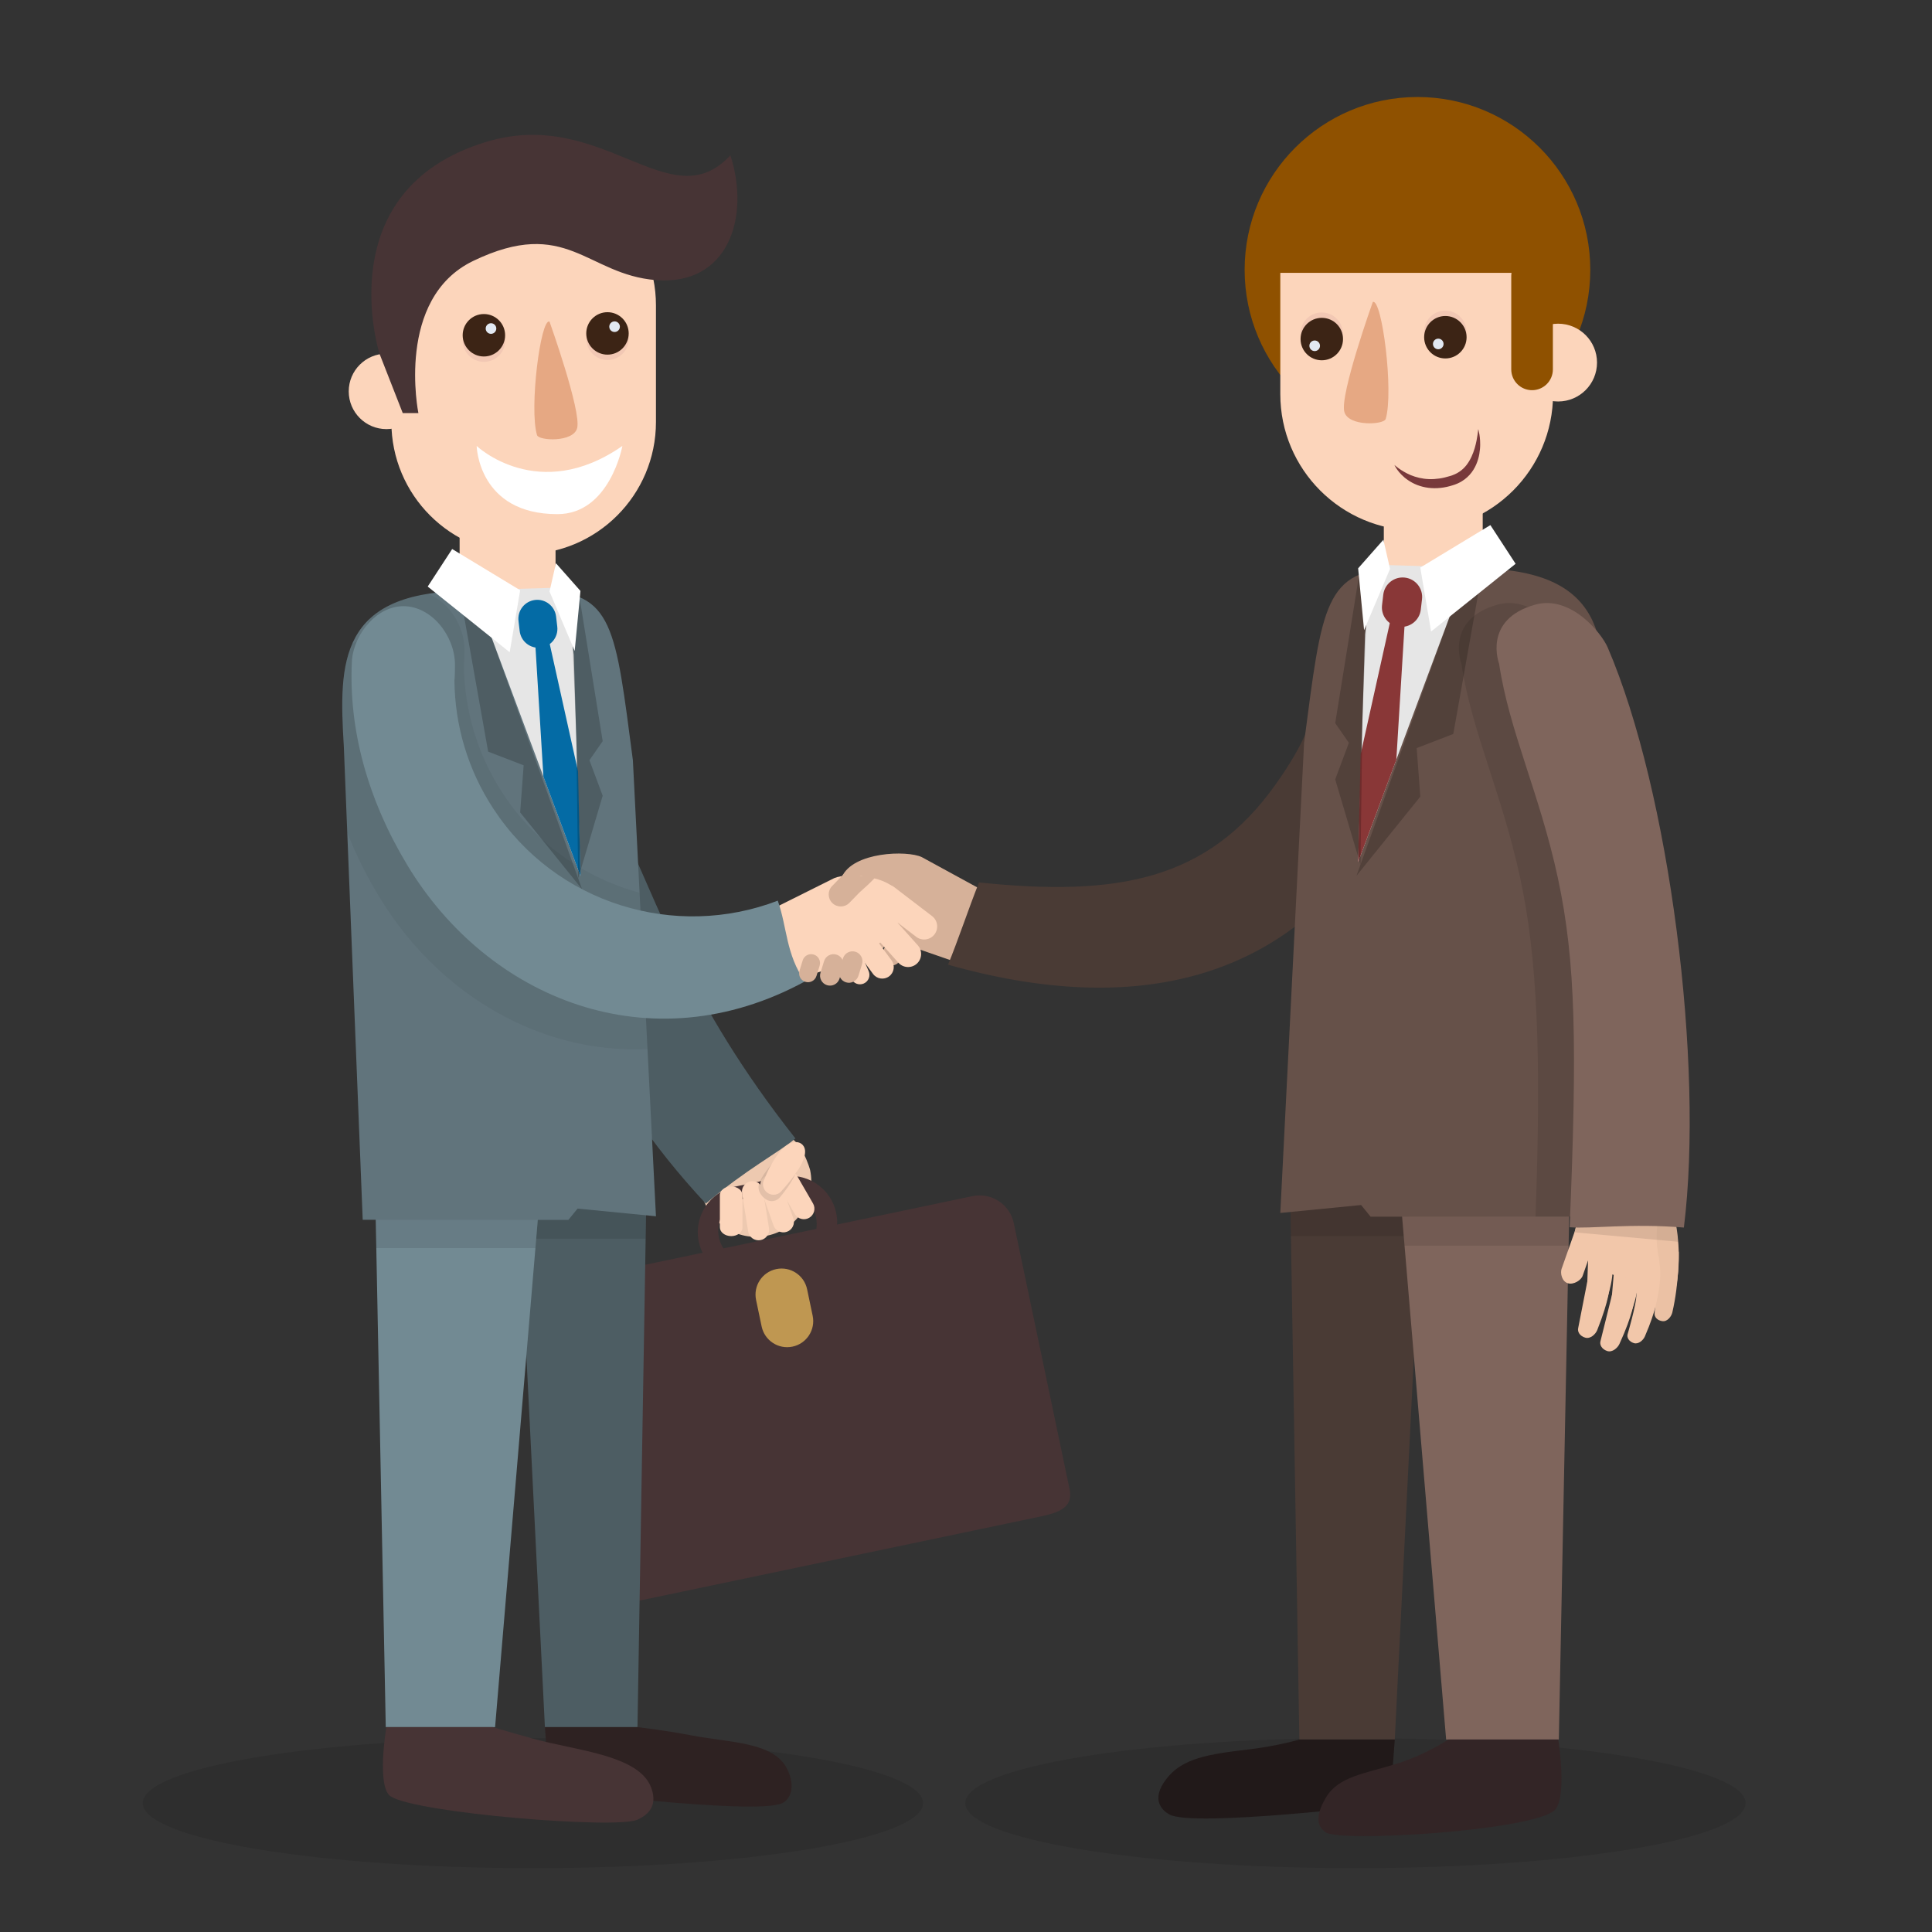 <?xml version="1.0" encoding="utf-8"?>
<!-- Generator: Adobe Illustrator 16.0.4, SVG Export Plug-In . SVG Version: 6.00 Build 0)  -->
<!DOCTYPE svg PUBLIC "-//W3C//DTD SVG 1.1//EN" "http://www.w3.org/Graphics/SVG/1.1/DTD/svg11.dtd">
<svg version="1.1" xmlns="http://www.w3.org/2000/svg" xmlns:xlink="http://www.w3.org/1999/xlink" x="0px" y="0px" width="800px"
	 height="800px" viewBox="0 0 800 800" enable-background="new 0 0 800 800" xml:space="preserve">
<rect x="0" y="0" width="800" height="800" fill="#333333" stroke="none"/>
<g id="Background" display="none">
	<rect display="inline" fill="#F2F2F2" width="800" height="800"/>
</g>
<g id="Objects">
	<path opacity="0.1" d="M382.239,746.638c0,14.868-72.336,26.923-161.568,26.923c-89.231,0-161.567-12.055-161.567-26.923
		c0-14.872,72.336-26.926,161.567-26.926C309.903,719.712,382.239,731.766,382.239,746.638z"/>
	<path opacity="0.1" d="M722.832,746.638c0,14.868-72.337,26.923-161.568,26.923c-89.23,0-161.568-12.055-161.568-26.923
		c0-14.872,72.337-26.926,161.568-26.926C650.495,719.712,722.832,731.766,722.832,746.638z"/>
	<g>
		<path fill="#D6B199" d="M352.677,366.122c-3.252,6.856,13.743,21.272,19.829,24.157l30.587,10.609
			c6.086,2.885,13.765-3.315,17.018-10.168l0,0c3.249-6.853,0.952-14.75-5.137-17.638l-33.291-18.175
			c-6.086-2.888-28.477-2.212-33.086,8.199L352.677,366.122z"/>
		<path fill="#4A3B35" d="M405.379,365.398c57.097,5.951,94.527-0.761,122.739-40.469c11.699-16.47,17.773-29.437,18.66-48.222
			c0.001,0,0.004,0,0.004,0c-0.116-2.203-0.063-4.513,0.022-6.846c0.45-12.146,10.773-24.611,22.92-24.161
			c11.396,0.421,20.393,12.411,21.095,23.553c0.021-0.004-0.02,0.004,0,0c0.554,30.05-4.816,52.6-22.55,79.67
			c-36.559,55.807-96.855,72.884-175.715,50.526C396.523,389.937,400.928,376.598,405.379,365.398z"/>
		<path fill="#D6B199" d="M337.998,377.306c1.778,2.511,5.254,3.105,7.765,1.329l16.625-11.777c2.51-1.776,3.104-5.252,1.327-7.764
			l0,0c-1.778-2.509-5.254-3.103-7.762-1.324l-16.629,11.774C336.816,371.323,336.222,374.797,337.998,377.306L337.998,377.306z"/>
		<path fill="#D6B199" d="M345.084,390.101c2.213,2.132,5.738,2.07,7.874-0.142l14.146-14.665c2.136-2.212,2.073-5.736-0.141-7.871
			l0,0c-2.211-2.136-5.737-2.073-7.872,0.141l-14.148,14.662C342.808,384.441,342.871,387.965,345.084,390.101L345.084,390.101z"/>
		<path fill="#D6B199" d="M356.702,395.933c2.117,1.686,5.203,1.335,6.889-0.784l11.165-14.034c1.688-2.119,1.335-5.201-0.783-6.887
			l0,0c-2.12-1.686-5.201-1.335-6.888,0.784l-11.167,14.034C354.233,391.164,354.585,394.25,356.702,395.933L356.702,395.933z"/>
		<path fill="#D6B199" d="M367.39,399.386c2.01,0.973,4.429,0.13,5.403-1.878l6.446-13.322c0.976-2.011,0.135-4.429-1.878-5.402l0,0
			c-2.009-0.97-4.428-0.13-5.401,1.878l-6.446,13.319C364.54,395.995,365.379,398.416,367.39,399.386L367.39,399.386z"/>
	</g>
	<path fill="#4A3B35" d="M538.035,720.309l-3.946-235.724c-0.351-21.071,10.19-38.627,23.559-38.627
		c13.365,0,32.009,17.556,31.654,38.627l-11.751,235.724H538.035z"/>
	<path opacity="0.1" d="M534.547,511.842l-0.458-27.257c-0.351-21.071,10.19-38.627,23.559-38.627
		c13.365,0,32.009,17.556,31.654,38.627l-1.357,27.257H534.547z"/>
	<path fill="#7F655C" d="M645.481,720.309h-46.665l-19.851-235.724c-0.416-21.071,27.569-38.627,43.357-38.627
		c15.785,0,28.234,17.556,27.818,38.627L645.481,720.309z"/>
	<path opacity="0.1" d="M649.523,515.821h-67.927l-2.631-31.236c-0.416-21.071,27.569-38.627,43.357-38.627
		c15.785,0,28.234,17.556,27.818,38.627L649.523,515.821z"/>
	<path fill="#FCD5BB" d="M573.007,234.499c0,11.308,9.167,20.475,20.475,20.475l0,0c11.308,0,20.476-9.167,20.476-20.475v-44.693
		c0-11.307-9.168-20.475-20.476-20.475l0,0c-11.308,0-20.475,9.168-20.475,20.475V234.499z"/>
	<circle fill="#8F5100" cx="586.941" cy="111.731" r="71.563"/>
	<path fill="#FCD5BB" d="M628.298,112.981h-98.14c-0.001,0.148-0.011,0.295-0.011,0.443v49.778
		c0,31.188,25.282,56.469,56.469,56.469c31.188,0,56.472-25.281,56.472-56.469v-27.199
		C630.771,134.778,625.84,122.808,628.298,112.981z"/>
	<path fill="#E6A883" d="M568.45,125.038c0,0-13.684,38.272-11.797,45.47c1.623,6.187,16.392,5.425,17.13,2.985
		C577.186,162.222,572.243,123.438,568.45,125.038z"/>
	<circle fill="#FCD5BB" cx="645.184" cy="150.141" r="16.107"/>
	<g>
		<path fill="#78393B" d="M577.403,192.521c0,0,0.614,0.573,1.761,1.409c1.148,0.832,2.85,1.906,4.989,2.814
			c2.154,0.875,4.741,1.554,7.545,1.644c1.399,0.057,2.849-0.035,4.312-0.245c1.465-0.207,2.938-0.577,4.397-1.024l0.547-0.168
			l0.138-0.042l0.017-0.005c-0.027,0.011,0.086-0.031-0.058,0.022l0.036-0.014l0.071-0.027l0.286-0.109
			c0.38-0.144,0.789-0.296,1.042-0.429c0.291-0.13,0.586-0.262,0.892-0.447c0.309-0.16,0.602-0.344,0.882-0.543
			c1.146-0.763,2.151-1.712,2.982-2.789c1.67-2.153,2.706-4.691,3.383-6.947c0.663-2.269,1.004-4.273,1.208-5.685
			c0.201-1.415,0.268-2.248,0.268-2.248s0.264,0.793,0.497,2.239c0.107,0.722,0.239,1.608,0.277,2.633
			c0.044,1.024,0.069,2.194-0.064,3.469c-0.125,1.273-0.326,2.671-0.761,4.116c-0.422,1.446-1.046,2.956-1.956,4.404
			c-0.894,1.456-2.13,2.812-3.595,3.925c-0.365,0.282-0.746,0.542-1.146,0.776c-0.38,0.25-0.812,0.476-1.259,0.694
			c-0.468,0.249-0.827,0.373-1.207,0.527l-0.284,0.113l-0.221,0.083l-0.154,0.051l-0.621,0.202
			c-1.656,0.533-3.375,0.933-5.107,1.106c-1.729,0.187-3.462,0.167-5.114-0.044c-1.653-0.216-3.219-0.632-4.632-1.184
			c-1.412-0.555-2.666-1.248-3.736-1.991c-1.081-0.726-1.978-1.508-2.704-2.255c-0.738-0.733-1.301-1.444-1.731-2.044
			C577.717,193.305,577.403,192.521,577.403,192.521z"/>
	</g>
	<path fill="#8F5100" d="M643.014,152.947c0,4.76-3.857,8.619-8.617,8.619l0,0c-4.761,0-8.62-3.858-8.62-8.619v-38.625
		c0-4.76,3.859-8.619,8.62-8.619l0,0c4.76,0,8.617,3.858,8.617,8.619V152.947z"/>
	<path fill="#665149" d="M530.147,502.257l9.851-194.71c7.466-56.703,8.226-72.221,39.915-72.221h30.121
		c55.734,0,55.521,30.564,53.353,66.25l-8.065,202.174l-87.786,0.057l-3.926-4.831L530.147,502.257z"/>
	<path fill="#211919" d="M538.035,720.309c0,0-9.068,2.686-20.583,4.037c-17.288,2.029-28.122,3.711-34.71,12.557
		c-6.17,8.285-1.698,12.62,1.448,14.41c9.739,5.542,91.392-4.327,91.392-4.327l1.969-26.677H538.035z"/>
	<path fill="#332526" d="M599.743,720.309c0,0-9.477,6.281-20.781,9.828c-13.866,4.352-24.688,5.352-29.942,14.229
		c-5.088,8.597-3,12.414,0,14.41c6.126,4.077,82.607-0.474,94.24-8.808c6.043-4.328,1.972-29.66,1.972-29.66H599.743z"/>
	<polygon fill="#E6E6E6" points="607.847,234.982 562.376,356.998 565.226,262.542 568.978,233.833 	"/>
	<path fill="#893737" d="M572.272,250.564c-0.521,4.432,2.649,8.444,7.079,8.964l0,0c4.431,0.522,8.443-2.648,8.965-7.078
		l0.506-4.313c0.521-4.432-2.648-8.444-7.079-8.964l0,0c-4.431-0.521-8.443,2.649-8.964,7.079L572.272,250.564z"/>
	<polygon fill="#893737" points="582.058,251.49 578.191,314.559 562.376,356.998 563.404,312.375 577.074,250.844 	"/>
	<polygon opacity="0.2" points="612.101,245.857 601.772,303.921 586.616,309.762 588.11,329.868 561.694,362.632 602.492,249.351 	
		"/>
	<polygon fill="#FFFFFF" points="592.589,261.491 627.582,233.455 617.133,217.434 588.11,235.02 	"/>
	<polygon opacity="0.2" points="563.348,358.044 564.161,297.824 565.699,258.908 565.699,241.833 562.645,238.901 552.886,299.442 
		558.547,307.581 552.886,322.735 	"/>
	<path opacity="0.1" d="M665.458,503.75l6.378-159.878c-5.761-29.226-13.173-55.917-21.751-75.835
		c-2.506-5.819-15.253-21.766-29.956-17.671c-21.963,6.116-14.986,24.471-14.986,24.471c4.238,28.164,16.749,53.491,24.335,88.707
		c7.063,32.792,8.823,72.383,6.347,140.227L665.458,503.75z"/>
	<polygon fill="#FFFFFF" points="572.831,223.497 562.376,235.326 564.84,260.944 575.582,235.56 	"/>
	<g>
		<g>
			<g>
				<path fill="#F2C7AA" d="M660.752,545.161c-2.267-0.261-4.021-3.092-3.821-4.848l0.696-19.537c0.202-1.758,3.475-3.061,5.743-2.8
					l0,0c2.263,0.257,3.937,1.891,3.74,3.646c0,0,2.727,4.645-2.981,19.994C663.51,543.279,663.018,545.42,660.752,545.161
					L660.752,545.161z"/>
				<path fill="#F2C7AA" d="M656.461,553.906c-2.201-0.612-3.412-2.409-2.941-4.111l3.724-18.996c0.47-1.704,3.906-2.682,6.109-2.07
					l0,0c2.192,0.606,3.595,2.478,3.126,4.185c0,0-0.028,5.118-5.082,17.806C660.743,552.363,658.655,554.51,656.461,553.906
					L656.461,553.906z"/>
			</g>
			<g>
				<path fill="#F2C7AA" d="M670.219,550.905c-2.252-0.37-3.862-3.288-3.574-5.031l1.682-19.481
					c0.286-1.745,3.622-2.878,5.873-2.504l0,0c2.247,0.371,3.84,2.085,3.553,3.831c0,0,2.49,4.773-3.98,19.82
					C673.069,549.163,672.467,551.279,670.219,550.905L670.219,550.905z"/>
				<path fill="#F2C7AA" d="M665.492,559.425c-2.168-0.72-3.283-2.578-2.728-4.251l4.672-18.786
					c0.556-1.678,4.038-2.482,6.209-1.764l0,0c2.157,0.716,3.463,2.66,2.908,4.337c0,0-0.285,5.111-5.971,17.526
					C669.847,558.098,667.654,560.138,665.492,559.425L665.492,559.425z"/>
			</g>
			<g>
				<path fill="#EBC1A4" d="M691.113,538.454c-2.114,0.077-4.118-2.273-4.179-3.911l-1.825-27.262
					c-0.064-1.638,2.758-3.285,4.874-3.36l0,0c2.111-0.082,3.874,1.185,3.937,2.821c0,0,2.894,13.128-0.206,27.993
					C693.379,536.344,693.226,538.377,691.113,538.454L691.113,538.454z"/>
				<path fill="#EBC1A4" d="M688.393,547.066c-2.102-0.251-3.461-1.731-3.266-3.356l1.728-21.053
					c0.192-1.628,3.212-3.002,5.315-2.749l0,0c2.094,0.256,3.153-2.779,2.961-1.149c0,0,0.211,12.366-2.656,24.699
					C692.1,545.057,690.486,547.316,688.393,547.066L688.393,547.066z"/>
			</g>
			<g>
				<path fill="#F2C7AA" d="M680.668,548.329c-2.051-0.294-3.572-2.909-3.343-4.496l1.001-23.45
					c0.227-1.588,3.229-2.684,5.282-2.391l0,0c2.046,0.293,3.523,1.817,3.299,3.408c0,0,2.487,10.018-3.087,23.799
					C683.216,546.688,682.716,548.619,680.668,548.329L680.668,548.329z"/>
				<path fill="#F2C7AA" d="M676.547,556.152c-1.981-0.609-3.033-2.271-2.56-3.805c0,0,3.352-11.21,3.865-17.138
					c0.137-1.599,3.613-2.334,5.595-1.728l0,0c1.974,0.61,3.2,2.345,2.73,3.88c0,0-0.16,4.643-5.07,16.023
					C680.472,554.862,678.525,556.758,676.547,556.152L676.547,556.152z"/>
			</g>
			<path fill="#F2C7AA" d="M654.85,502.579l25.018-14.801c5.73,1.453,8.934,1.578,11.92,7.216l-4.327,5.182
				c-1.525,7.836-2.199,11.631-0.553,21.225c2.446,14.255-26.913,7.146-31.063-1.663l-2.36-4.456
				C650.496,509.648,652.83,508.137,654.85,502.579z"/>
			<path fill="#F2C7AA" d="M649.192,531.36c-2.424-0.764-3.176-4.036-2.589-5.91l5.59-15.877c0.59-1.878,3.03-2.784,5.455-2.022l0,0
				c2.416,0.758,3.902,2.894,3.318,4.774l-5.595,15.871C654.785,530.077,651.612,532.119,649.192,531.36L649.192,531.36z"/>
			<path opacity="0.1" d="M694.908,514.185c-0.294-2.323-1.268-12.113-1.692-15.095l-1.429-4.096
				c-2.986-5.638-6.189-5.763-11.92-7.216l-25.018,14.801c-1.271,3.495-2.66,5.391-2.779,7.716L694.908,514.185z"/>
		</g>
		<path fill="#7F655C" d="M645.079,363.542c-7.586-35.216-20.098-60.543-24.336-88.707c0,0-6.976-18.354,14.986-24.471
			c14.703-4.094,27.45,11.852,29.957,17.671c25.709,59.7,39.967,172.853,31.571,240.266c-22.201-1.805-38.4,0.594-47.295-0.127
			C653.083,433.048,652.541,398.187,645.079,363.542z"/>
	</g>
	<g>
		<path fill="#EDC9B0" d="M324.643,469.866l-30.378,4.893c-3.68,5.061-6.199,7.331-4.813,13.938l1.095,5.221
			c2.601,12.4,14.761,20.345,27.162,17.743c12.399-2.603,20.342-14.762,17.742-27.161
			C335.449,484.5,332.005,471.377,324.643,469.866z"/>
		<g>
			<path fill="#473435" d="M323.467,487.346l-19.246,4.036c-10.396,2.181-17.054,12.376-14.874,22.771
				c2.18,10.395,12.375,17.055,22.77,14.874l19.246-4.038c10.396-2.181,17.055-12.374,14.875-22.769
				C344.057,491.825,333.862,485.165,323.467,487.346z M327.386,520.063l-13.605,2.854c-7.348,1.541-14.555-3.168-16.096-10.514
				c-1.541-7.348,3.167-14.555,10.514-16.096l13.605-2.854c7.348-1.542,14.554,3.164,16.096,10.513
				C339.441,511.315,334.734,518.522,327.386,520.063z"/>
			<path fill="#473435" d="M442.878,616.547c1.643,7.829-4.562,9.838-12.39,11.478L262.752,663.21
				c-7.828,1.643-14.314,2.296-15.956-5.53l-23.085-110.051c-1.642-7.826,3.372-15.502,11.2-17.146l167.737-35.185
				c7.826-1.644,15.503,3.371,17.145,11.2L442.878,616.547z"/>
			<path fill="#BF9751" d="M336.508,544.829c1.224,5.835-2.514,11.557-8.349,12.781l0,0c-5.834,1.225-11.556-2.515-12.781-8.35
				l-2.301-10.971c-1.224-5.835,2.514-11.557,8.348-12.782l0,0c5.835-1.225,11.557,2.515,12.781,8.35L336.508,544.829z"/>
		</g>
		<path fill="#4D5D63" d="M257.137,342.474c-1.799-3.598-2.986-7.413-3.675-11.342h-35.355
			c3.248,62.971,29.224,119.071,74.166,167.272c16.419-14.046,30.515-21.377,37.092-27.002
			C284.18,414.142,272.516,373.221,257.137,342.474z"/>
		<path fill="#FCD5BB" d="M335.056,504.274c-2.085,1.203-4.754,0.492-5.96-1.595l-7.984-13.825c-1.207-2.083-0.492-4.753,1.594-5.96
			l0,0c2.086-1.203,4.754-0.49,5.958,1.597l7.988,13.821C337.857,500.398,337.142,503.068,335.056,504.274L335.056,504.274z"/>
		<path fill="#FCD5BB" d="M325.828,510.056c-2.275,0.795-4.764-0.401-5.561-2.676l-5.276-15.068
			c-0.797-2.272,0.401-4.763,2.677-5.559l0,0c2.272-0.795,4.761,0.401,5.558,2.677l5.276,15.066
			C329.299,506.771,328.1,509.261,325.828,510.056L325.828,510.056z"/>
		<path fill="#FCD5BB" d="M314.801,513.533c-2.38,0.379-4.618-1.239-5-3.617l-2.526-15.765c-0.382-2.378,1.238-4.617,3.619-4.997
			l0,0c2.377-0.381,4.615,1.237,4.997,3.617l2.525,15.763C318.798,510.915,317.178,513.152,314.801,513.533L314.801,513.533z"/>
		<path fill="#FCD5BB" d="M302.771,511.848c-2.588-0.003-4.687-1.628-4.688-3.633l0.001-13.294
			c-0.002-2.007,2.096-3.633,4.687-3.632l0,0c2.585,0,4.684,1.625,4.685,3.632l0,13.291
			C307.457,510.221,305.357,511.848,302.771,511.848L302.771,511.848z"/>
		<path opacity="0.1" d="M317.133,496.612c-1.991-1.354-4.068-3.999-2.473-7.42c1.106-2.372,2.15-3.735,5.936-8.625
			c3.668-4.737,9.142-4.03,11.137-2.676l0,0c1.991,1.354-0.648,3.642-1.403,5.93c-1.845,5.589-7.135,11.633-7.135,11.633
			C321.841,497.447,319.126,497.966,317.133,496.612L317.133,496.612z"/>
		<path fill="#FCD5BB" d="M317.854,493.97c-1.99-1.354-2.512-4.067-1.156-6.063c0,0,1.921-5.464,5.707-10.354
			c3.668-4.737,7.333-5.359,9.327-4.005l0,0c1.991,1.355,1.909,3.771,1.154,6.061c-1.845,5.588-8.97,13.204-8.97,13.204
			C322.563,494.804,319.849,495.322,317.854,493.97L317.854,493.97z"/>
	</g>
	<path fill="#FCD5BB" d="M373.125,375.538c2.905,6.763-14.086,20.126-20.09,22.706l-30.031,9.184
		c-6.004,2.579-13.225-3.705-16.131-10.465l0,0c-2.905-6.76-0.394-14.331,5.61-16.914l32.926-16.424
		c6.002-2.579,23.361-0.636,26.267,6.121L373.125,375.538z"/>
	<path fill="#4D5D63" d="M263.966,715.155l3.828-228.664c0.341-20.44-9.884-37.47-22.852-37.47
		c-12.967,0-31.051,17.029-30.709,37.47l11.4,228.664H263.966z"/>
	<path opacity="0.1" d="M267.351,512.931l0.443-26.439c0.341-20.44-9.884-37.47-22.852-37.47c-12.967,0-31.051,17.029-30.709,37.47
		l1.318,26.439H267.351z"/>
	<path fill="#728A93" d="M159.737,715.155h45.268l19.256-228.664c0.404-20.44-26.744-37.47-42.058-37.47
		c-15.312,0-27.389,17.029-26.985,37.47L159.737,715.155z"/>
	<path opacity="0.1" d="M155.817,516.794h65.892l2.552-30.303c0.404-20.44-26.744-37.47-42.058-37.47
		c-15.312,0-27.389,17.029-26.985,37.47L155.817,516.794z"/>
	<path fill="#FCD5BB" d="M271.617,174.734c0,30.253-24.525,54.778-54.779,54.778l0,0c-30.253,0-54.779-24.525-54.779-54.778v-48.287
		c0-30.253,24.525-54.779,54.779-54.779l0,0c30.253,0,54.779,24.526,54.779,54.779V174.734z"/>
	<path fill="#FCD5BB" d="M230.042,243.895c0,10.969-8.893,19.861-19.862,19.861l0,0c-10.969,0-19.862-8.892-19.862-19.861v-43.354
		c0-10.968,8.893-19.861,19.862-19.861l0,0c10.969,0,19.862,8.893,19.862,19.861V243.895z"/>
	<path fill="#E6A883" d="M227.54,133.167c0,0,13.274,37.126,11.444,44.108c-1.574,6.001-15.901,5.263-16.616,2.896
		C219.067,169.237,223.861,131.615,227.54,133.167z"/>
	<path fill="#FFFFFF" d="M257.715,184.661c-34.812,24.208-60.341,0-60.341,0s0.646,28.235,33.436,28.235
		C252.543,212.896,257.715,184.661,257.715,184.661z"/>
	<circle fill="#FCD5BB" cx="160.028" cy="162.063" r="15.625"/>
	<path fill="#473435" d="M302.436,64.299c8.345,25.736-0.974,54.079-30.818,51.687c-28.766-2.307-36.958-26.585-75.691-7.938
		c-32.348,15.573-22.682,62.992-22.682,62.992h-6.48l-9.632-24.601c0,0-21.527-67.74,44.207-87.694
		C249.778,44.039,277.478,91.333,302.436,64.299z"/>
	<path fill="#61747C" d="M271.617,503.634l-9.556-188.877c-7.243-55.006-7.979-70.058-38.721-70.058h-29.218
		c-54.064,0-53.86,29.648-51.754,64.266l7.822,196.118l85.158,0.057l3.809-4.687L271.617,503.634z"/>
	<path opacity="0.05" d="M268.117,434.433l-3.277-64.761c-22.438-6.09-42.821-20.09-56.581-41.06
		c-10.752-16.386-15.966-34.789-16.151-53.031c-0.001,0-0.003-0.001-0.005-0.001c0.193-2.131,0.224-4.372,0.224-6.637
		c0-9.607-6.347-19.649-15.075-23.043c-10.792,1.703-18.436,5.155-23.771,9.964c-1.665,2.724-2.873,5.725-3.47,8.75
		c-1.447,0.468-2.83,1.139-4.145,1.945c-5.026,11.443-4.471,26.388-3.497,42.405l1.425,35.728
		c3.503,8.972,7.866,17.785,13.038,26.355C180.97,411.045,222.724,436.452,268.117,434.433z"/>
	<path fill="#728A93" d="M322.061,372.944c-42.383,16.257-91.812,1.484-117.735-38.022c-10.752-16.384-15.966-34.787-16.151-53.03
		c-0.001,0-0.003-0.002-0.005-0.002c0.193-2.131,0.224-4.371,0.224-6.637c0-11.79-9.558-24.244-21.349-24.244
		c-11.062,0-20.213,11.299-21.295,22.075c-0.018-0.004,0.019,0.004,0,0c-1.614,29.109,6.731,58.339,22.95,85.214
		c33.438,55.41,100.678,82.828,164.573,48.113C325.365,395.124,325.975,383.96,322.061,372.944z"/>
	<path fill="#2E2222" d="M263.966,715.155c0,0,11.929,1.417,22.181,3.399c16.208,3.135,34.365,2.646,39.885,14.103
		c3.573,7.414,1.081,12.467-2.071,13.979c-10.927,5.24-96.416-5.604-96.416-5.604l-1.911-25.876H263.966z"/>
	<path fill="#473435" d="M204.106,715.155c0,0,15.35,4.697,23.918,6.602c17.757,3.945,37.346,6.811,41.666,18.591
		c3.034,8.273-2.466,11.644-5.716,13.137c-8.697,3.997-90.802-2.665-102.083-9.557c-6.152-3.758-1.911-28.772-1.911-28.772H204.106z
		"/>
	<polygon fill="#E6E6E6" points="196.246,244.364 240.354,362.725 237.589,271.098 233.949,243.25 	"/>
	<path fill="#046BA5" d="M230.754,259.479c0.505,4.299-2.569,8.191-6.867,8.697l0,0c-4.298,0.503-8.191-2.57-8.696-6.867
		l-0.492-4.183c-0.505-4.299,2.57-8.191,6.867-8.697l0,0c4.298-0.503,8.191,2.569,8.697,6.867L230.754,259.479z"/>
	<polygon fill="#046BA5" points="221.263,260.378 225.012,321.559 240.354,362.725 239.356,319.44 226.096,259.75 	"/>
	<polygon opacity="0.2" points="192.119,254.914 202.137,311.238 216.838,316.903 215.39,336.407 241.015,368.192 201.439,258.302 	
		"/>
	<polygon fill="#FFFFFF" points="211.046,270.08 177.101,242.882 187.238,227.34 215.39,244.399 	"/>
	<polygon opacity="0.2" points="239.412,363.741 238.622,305.324 237.128,267.574 237.128,251.01 240.092,248.166 249.561,306.894 
		244.068,314.788 249.561,329.489 	"/>
	<polygon fill="#FFFFFF" points="230.21,233.223 240.354,244.698 237.963,269.548 227.544,244.924 	"/>
	<path fill="#FCD5BB" d="M386.952,386.908c-1.813,2.367-5.204,2.82-7.573,1.007L363.685,375.9c-2.37-1.811-2.82-5.202-1.007-7.572
		l0,0c1.812-2.367,5.203-2.82,7.572-1.004l15.695,12.009C388.314,381.146,388.764,384.538,386.952,386.908L386.952,386.908z"/>
	<path fill="#FCD5BB" d="M379.625,399.053c-2.222,1.988-5.638,1.802-7.628-0.419l-13.187-14.721
		c-1.991-2.22-1.804-5.637,0.419-7.628l0,0c2.222-1.988,5.636-1.801,7.626,0.422l13.188,14.721
		C382.033,393.647,381.846,397.064,379.625,399.053L379.625,399.053z"/>
	<path fill="#FCD5BB" d="M368.152,404.291c-2.113,1.559-5.09,1.105-6.648-1.007l-10.32-14.006c-1.559-2.113-1.108-5.088,1.007-6.646
		l0,0c2.113-1.559,5.089-1.106,6.647,1.007l10.321,14.006C370.716,399.757,370.266,402.735,368.152,404.291L368.152,404.291z"/>
	<path fill="#FCD5BB" d="M357.668,407.255c-1.982,0.871-4.298-0.031-5.17-2.014l-5.771-13.146c-0.873-1.982,0.029-4.296,2.014-5.167
		l0,0c1.983-0.872,4.297,0.031,5.168,2.014l5.772,13.144C360.554,404.07,359.652,406.387,357.668,407.255L357.668,407.255z"/>
	<path fill="#D6B199" d="M338.077,404.127c-0.6,1.94-2.659,3.026-4.598,2.427l0,0c-1.94-0.6-3.027-2.659-2.427-4.6l1.318-4.265
		c0.601-1.94,2.659-3.026,4.599-2.427l0,0c1.939,0.6,3.026,2.659,2.427,4.599L338.077,404.127z"/>
	<path fill="#D6B199" d="M347.624,405.222c-0.672,2.175-2.982,3.394-5.156,2.721l0,0c-2.176-0.671-3.395-2.981-2.722-5.156
		l1.478-4.783c0.673-2.175,2.982-3.394,5.157-2.721l0,0c2.175,0.673,3.394,2.981,2.722,5.156L347.624,405.222z"/>
	<path fill="#D6B199" d="M355.467,404.039c-0.672,2.175-2.982,3.396-5.156,2.724l0,0c-2.176-0.673-3.395-2.981-2.722-5.156
		l1.478-4.783c0.673-2.178,2.982-3.394,5.157-2.721l0,0c2.175,0.67,3.394,2.978,2.722,5.153L355.467,404.039z"/>
	<path fill="#D6B199" d="M351.713,373.844c-1.923,1.974-5.084,2.017-7.057,0.093l0,0c-1.975-1.923-2.018-5.083-0.093-7.057
		l4.226-4.338c1.925-1.977,5.083-2.017,7.058-0.093l0,0c1.973,1.923,15.595-6.658,0.093,7.054L351.713,373.844z"/>
	<g>
		<g>
			<circle fill="#F2C8B4" cx="200.404" cy="141.05" r="8.786"/>
			<circle fill="#3C2415" cx="200.371" cy="138.824" r="8.788"/>
			<circle fill="#E2E9F2" cx="203.313" cy="136.038" r="2.197"/>
		</g>
		<g>
			<circle fill="#F2C8B4" cx="251.575" cy="140.285" r="8.787"/>
			<circle fill="#3C2415" cx="251.542" cy="138.061" r="8.788"/>
			<circle fill="#E2E9F2" cx="254.483" cy="135.275" r="2.197"/>
		</g>
	</g>
	<g>
		<g>
			<circle fill="#F2C8B4" cx="598.462" cy="137.411" r="8.786"/>
			<circle fill="#3C2415" cx="598.496" cy="139.637" r="8.788"/>
			<circle fill="#E2E9F2" cx="595.553" cy="142.423" r="2.197"/>
		</g>
		<g>
			<circle fill="#F2C8B4" cx="547.292" cy="138.176" r="8.787"/>
			<circle fill="#3C2415" cx="547.325" cy="140.4" r="8.788"/>
			<circle fill="#E2E9F2" cx="544.384" cy="143.186" r="2.197"/>
		</g>
	</g>
</g>
</svg>
